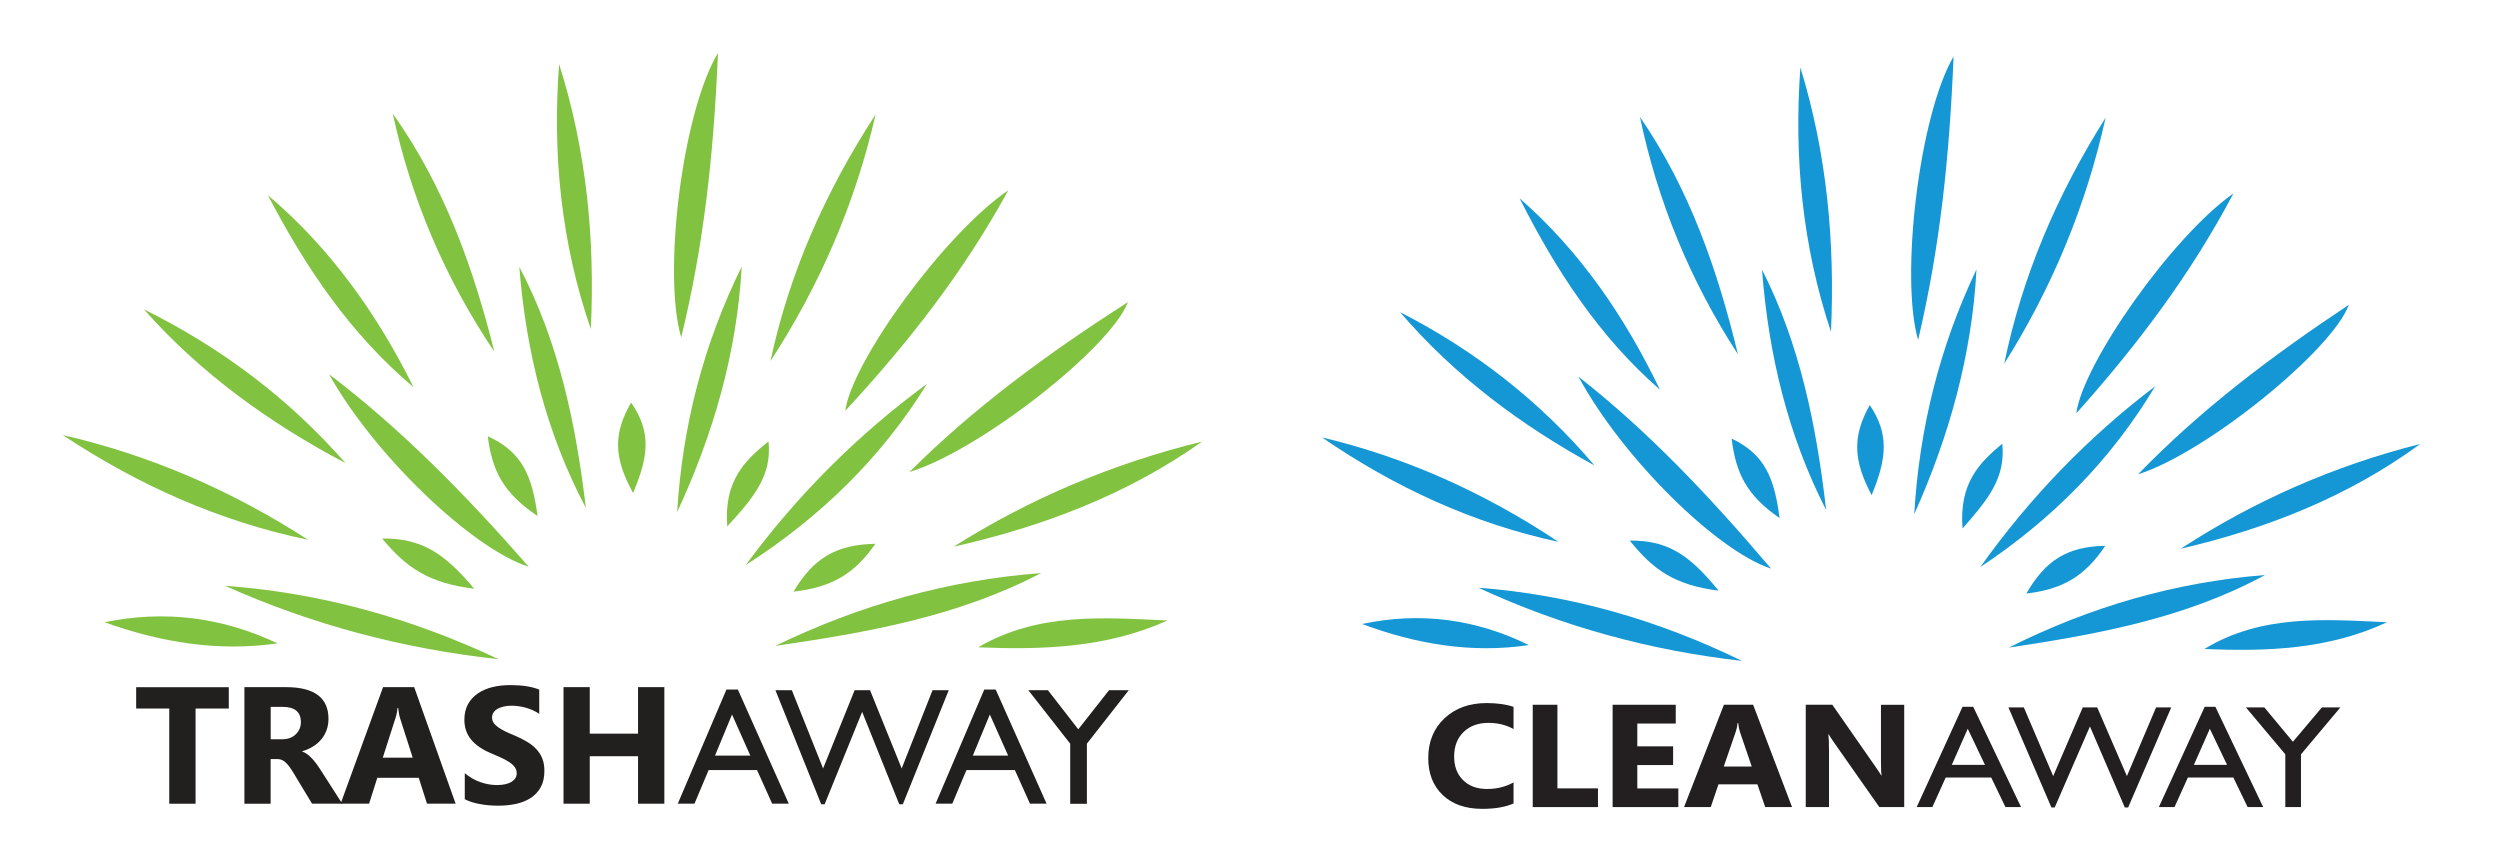 <?xml version="1.0" encoding="utf-8"?>
<!-- Generator: Adobe Illustrator 26.0.1, SVG Export Plug-In . SVG Version: 6.00 Build 0)  -->
<svg version="1.1" id="Layer_1" xmlns="http://www.w3.org/2000/svg" xmlns:xlink="http://www.w3.org/1999/xlink" x="0px" y="0px"
	 viewBox="0 0 368.67 127.59" style="enable-background:new 0 0 368.67 127.59;" xml:space="preserve">
<style type="text/css">
	.st0{fill:#221F1F;}
	.st1{fill:#81C241;}
	.st2{fill:#231F20;}
	.st3{fill:#1497D4;}
</style>
<g>
	<g>
		<g>
			<path class="st0" d="M33.74,104.49h-4.9v14.04h-3.88v-14.04h-4.88v-3.15h13.66V104.49z"/>
			<path class="st0" d="M50.47,118.52h-4.45l-2.67-4.42c-0.2-0.34-0.39-0.63-0.58-0.9c-0.18-0.26-0.37-0.49-0.56-0.68
				c-0.19-0.19-0.38-0.33-0.59-0.43c-0.2-0.1-0.43-0.15-0.67-0.15h-1.04v6.58h-3.87v-17.19h6.14c4.17,0,6.26,1.56,6.26,4.67
				c0,0.6-0.09,1.15-0.28,1.66c-0.18,0.51-0.44,0.96-0.78,1.37s-0.74,0.76-1.22,1.05c-0.48,0.3-1,0.53-1.59,0.7v0.05
				c0.26,0.08,0.5,0.21,0.74,0.39c0.24,0.18,0.47,0.39,0.7,0.63c0.22,0.24,0.44,0.5,0.64,0.77c0.2,0.28,0.39,0.55,0.56,0.81
				L50.47,118.52z M39.92,104.24v4.78h1.68c0.83,0,1.5-0.24,2-0.72c0.51-0.49,0.77-1.09,0.77-1.81c0-1.5-0.9-2.25-2.7-2.25H39.92z"
				/>
			<path class="st0" d="M67.19,118.52h-4.22l-1.22-3.82h-6.11l-1.21,3.82h-4.2l6.26-17.19h4.59L67.19,118.52z M60.86,111.73
				l-1.85-5.78c-0.14-0.43-0.23-0.95-0.29-1.55h-0.1c-0.04,0.5-0.14,1-0.3,1.5l-1.87,5.83H60.86z"/>
			<path class="st0" d="M68.54,117.86v-3.84c0.7,0.58,1.45,1.02,2.27,1.31c0.82,0.29,1.64,0.44,2.47,0.44
				c0.49,0,0.91-0.04,1.28-0.13c0.36-0.09,0.67-0.21,0.91-0.37c0.24-0.16,0.43-0.34,0.55-0.55c0.12-0.21,0.18-0.44,0.18-0.69
				c0-0.34-0.1-0.64-0.29-0.9s-0.45-0.51-0.79-0.73c-0.33-0.22-0.72-0.44-1.18-0.65c-0.46-0.21-0.95-0.42-1.47-0.64
				c-1.34-0.56-2.34-1.24-3-2.05c-0.66-0.81-0.99-1.78-0.99-2.92c0-0.89,0.18-1.66,0.54-2.31c0.36-0.64,0.85-1.17,1.47-1.59
				c0.62-0.42,1.34-0.72,2.15-0.92c0.82-0.2,1.68-0.29,2.59-0.29c0.89,0,1.69,0.05,2.38,0.16c0.69,0.11,1.33,0.27,1.91,0.5v3.58
				c-0.29-0.2-0.6-0.38-0.94-0.53c-0.34-0.15-0.69-0.28-1.05-0.38c-0.36-0.1-0.72-0.17-1.07-0.22c-0.36-0.05-0.69-0.07-1.01-0.07
				c-0.44,0-0.84,0.04-1.2,0.13c-0.36,0.08-0.66,0.2-0.91,0.35c-0.25,0.15-0.44,0.33-0.58,0.55c-0.14,0.21-0.2,0.45-0.2,0.71
				c0,0.29,0.08,0.55,0.23,0.77c0.15,0.23,0.37,0.44,0.65,0.65c0.28,0.2,0.62,0.4,1.02,0.6c0.4,0.2,0.85,0.4,1.35,0.6
				c0.69,0.29,1.3,0.59,1.85,0.92c0.55,0.32,1.02,0.69,1.41,1.1c0.39,0.41,0.69,0.87,0.9,1.4c0.21,0.52,0.31,1.13,0.31,1.83
				c0,0.96-0.18,1.76-0.55,2.42c-0.36,0.65-0.86,1.18-1.48,1.58c-0.62,0.4-1.35,0.69-2.18,0.87c-0.83,0.18-1.7,0.26-2.62,0.26
				c-0.94,0-1.84-0.08-2.69-0.24C69.9,118.42,69.17,118.18,68.54,117.86z"/>
			<path class="st0" d="M97.97,118.52h-3.88v-7h-7.12v7h-3.87v-17.19h3.87v6.86h7.12v-6.86h3.88V118.52z"/>
			<path class="st0" d="M107.13,101.68h1.68l7.51,16.84h-2.45l-2.23-4.96h-7.14l-2.09,4.96h-2.46L107.13,101.68z M110.65,111.43
				l-2.7-6.06l-2.51,6.06H110.65z"/>
			<path class="st0" d="M137.52,101.78h2.39l-6.77,16.82h-0.53l-5.47-13.62l-5.53,13.62h-0.51l-6.75-16.82h2.42l4.61,11.54
				l4.65-11.54h2.27l4.67,11.54L137.52,101.78z"/>
			<path class="st0" d="M145.15,101.68h1.68l7.51,16.84h-2.45l-2.23-4.96h-7.14l-2.09,4.96h-2.46L145.15,101.68z M148.67,111.43
				l-2.7-6.06l-2.51,6.06H148.67z"/>
			<path class="st0" d="M163.55,101.78h2.91l-6.18,7.89v8.86h-2.46v-8.86l-6.18-7.89h2.89l4.48,5.77L163.55,101.78z"/>
		</g>
		<g>
			<path class="st1" d="M33.2,86.39c14.06,1.02,27.49,4.77,40.32,10.82C59.58,95.69,46.14,92.19,33.2,86.39z"/>
			<path class="st1" d="M140.63,80.62c11.32-7.15,23.56-12.3,36.64-15.5C166.24,72.93,153.84,77.63,140.63,80.62z"/>
			<path class="st1" d="M114.32,95.25c12.56-6.08,25.54-9.7,39.2-10.74C141.17,90.98,127.68,93.3,114.32,95.25z"/>
			<path class="st1" d="M105.88,7.81c-0.64,15.08-2.07,28.16-5.42,41.95C97.71,40.64,100.55,16.69,105.88,7.81z"/>
			<path class="st1" d="M129.13,16.86c-2.97,12.97-8.16,25.12-15.51,36.38C116.4,40.2,121.77,28.18,129.13,16.86z"/>
			<path class="st1" d="M48.52,55.18c10.55,8.02,19.81,17.41,29.46,28.4C69.64,80.94,55.19,67.14,48.52,55.18z"/>
			<path class="st1" d="M134.11,69.61c9.51-9.5,20.21-17.34,32.23-25.07C163.75,51.37,144.36,66.5,134.11,69.61z"/>
			<path class="st1" d="M148.69,28.06c-6.44,11.81-14.56,22.3-24.04,32.52C125.61,53.33,139.25,34.49,148.69,28.06z"/>
			<path class="st1" d="M82.45,9.45c4.04,12.72,5.31,25.79,4.68,39.08C82.77,35.88,81.44,22.83,82.45,9.45z"/>
			<path class="st1" d="M45.43,79.6c-13.03-2.7-25.03-8.05-36.17-15.44C22.19,67.13,34.18,72.35,45.43,79.6z"/>
			<path class="st1" d="M99.86,75.51c0.77-12.67,3.88-24.76,9.52-36.2C108.68,51.97,105.22,63.96,99.86,75.51z"/>
			<path class="st1" d="M72.9,51.87c-7.31-10.9-12.26-22.56-14.98-35.11C65.52,27.44,69.81,39.5,72.9,51.87z"/>
			<path class="st1" d="M109.97,83.33c7.58-10.29,16.48-19.2,26.74-26.73C129.91,67.61,120.83,76.37,109.97,83.33z"/>
			<path class="st1" d="M21.22,45.62c11.37,5.63,21.34,13.1,29.74,22.68C39.79,62.41,29.66,55.14,21.22,45.62z"/>
			<path class="st1" d="M86.4,74.91c-5.87-11.11-8.83-23.07-9.82-35.56C82.42,50.45,84.92,62.51,86.4,74.91z"/>
			<path class="st1" d="M39.51,28.79c9.25,7.84,16.1,17.51,21.47,28.31C51.7,49.29,45.06,39.45,39.51,28.79z"/>
			<path class="st1" d="M172.17,91.5c-8.92,4.03-18.37,4.35-27.92,3.96C153,90.31,162.61,91.06,172.17,91.5z"/>
			<path class="st1" d="M15.41,91.76c8.82-1.82,17.35-0.76,25.51,3.12C32.19,96.13,23.75,94.75,15.41,91.76z"/>
			<path class="st1" d="M113.33,65.09c0.52,5.03-2.12,8.21-6.08,12.54C106.72,70.88,109.87,67.88,113.33,65.09z"/>
			<path class="st1" d="M69.93,86.82C63.21,86,59.9,83.7,56.35,79.41C62.27,79.35,65.62,81.68,69.93,86.82z"/>
			<path class="st1" d="M93.36,72.7c-2.88-5.23-2.93-8.76-0.29-13.33C96.11,63.76,95.62,67.34,93.36,72.7z"/>
			<path class="st1" d="M129.09,80.19c-3.16,4.57-6.59,6.43-12.07,7.06C119.94,82.33,123.27,80.31,129.09,80.19z"/>
			<path class="st1" d="M79.27,76.09c-5.03-3.35-6.7-6.66-7.34-11.76C76.99,66.65,78.47,70.11,79.27,76.09z"/>
		</g>
	</g>
</g>
<g>
	<g>
		<path class="st2" d="M223.21,118.48c-1.18,0.53-2.72,0.8-4.62,0.8c-2.48,0-4.42-0.68-5.84-2.04s-2.13-3.17-2.13-5.44
			c0-2.41,0.8-4.37,2.39-5.87c1.6-1.5,3.66-2.25,6.21-2.25c1.58,0,2.9,0.19,3.98,0.56v3.27c-1.08-0.6-2.31-0.91-3.69-0.91
			c-1.52,0-2.74,0.44-3.67,1.34s-1.4,2.1-1.4,3.62c0,1.46,0.44,2.62,1.32,3.49c0.88,0.87,2.06,1.3,3.55,1.3
			c1.42,0,2.72-0.32,3.89-0.97V118.48z"/>
		<path class="st2" d="M235.64,119.02h-9.61v-15.09h3.64v12.33h5.98V119.02z"/>
		<path class="st2" d="M247.49,119.02h-9.68v-15.09h9.31v2.77h-5.67v3.36h5.28v2.76h-5.28v3.45h6.05V119.02z"/>
		<path class="st2" d="M264.27,119.02h-3.96l-1.15-3.36h-5.74l-1.14,3.36h-3.94l5.88-15.09h4.31L264.27,119.02z M258.33,113.05
			l-1.73-5.07c-0.13-0.38-0.22-0.83-0.27-1.36h-0.09c-0.04,0.44-0.13,0.88-0.28,1.31l-1.76,5.11H258.33z"/>
		<path class="st2" d="M280.81,119.02h-3.67l-6.65-9.48c-0.39-0.55-0.66-0.97-0.81-1.25h-0.05c0.06,0.53,0.09,1.35,0.09,2.44v8.29
			h-3.43v-15.09h3.92l6.4,9.19c0.29,0.41,0.56,0.82,0.81,1.23h0.05c-0.06-0.35-0.09-1.04-0.09-2.07v-8.34h3.43V119.02z"/>
		<path class="st2" d="M289.41,104.23h1.58l7.05,14.79h-2.3l-2.1-4.36h-6.71l-1.97,4.36h-2.31L289.41,104.23z M292.72,112.79
			l-2.54-5.32l-2.35,5.32H292.72z"/>
		<path class="st2" d="M317.95,104.32h2.24l-6.36,14.76h-0.49l-5.14-11.95l-5.2,11.95h-0.48l-6.34-14.76h2.27l4.33,10.13l4.36-10.13
			h2.13l4.38,10.13L317.95,104.32z"/>
		<path class="st2" d="M325.12,104.23h1.58l7.05,14.79h-2.3l-2.1-4.36h-6.71l-1.97,4.36h-2.31L325.12,104.23z M328.42,112.79
			l-2.54-5.32l-2.35,5.32H328.42z"/>
		<path class="st2" d="M342.4,104.32h2.73l-5.81,6.92v7.78h-2.31v-7.78l-5.81-6.92h2.72l4.21,5.07L342.4,104.32z"/>
	</g>
	<g>
		<path class="st3" d="M218.01,86.67c13.56,1.02,26.51,4.76,38.87,10.79C243.44,95.94,230.49,92.45,218.01,86.67z"/>
		<path class="st3" d="M321.59,80.92c10.92-7.12,22.71-12.27,35.32-15.45C346.28,73.25,334.33,77.94,321.59,80.92z"/>
		<path class="st3" d="M296.23,95.5c12.11-6.07,24.63-9.67,37.79-10.7C322.11,91.25,309.11,93.56,296.23,95.5z"/>
		<path class="st3" d="M288.09,8.32c-0.62,15.03-2,28.07-5.23,41.82C280.21,41.06,282.95,17.18,288.09,8.32z"/>
		<path class="st3" d="M310.51,17.35c-2.86,12.93-7.87,25.04-14.95,36.28C298.23,40.61,303.4,28.63,310.51,17.35z"/>
		<path class="st3" d="M232.78,55.55c10.18,7.99,19.1,17.36,28.4,28.31C253.14,81.23,239.21,67.47,232.78,55.55z"/>
		<path class="st3" d="M315.3,69.94c9.17-9.47,19.48-17.29,31.08-24.99C343.88,51.75,325.19,66.84,315.3,69.94z"/>
		<path class="st3" d="M329.36,28.52c-6.21,11.77-14.04,22.23-23.17,32.43C307.11,53.7,320.26,34.92,329.36,28.52z"/>
		<path class="st3" d="M265.5,9.96c3.9,12.69,5.12,25.71,4.51,38.97C265.81,36.31,264.53,23.3,265.5,9.96z"/>
		<path class="st3" d="M229.81,79.9c-12.56-2.69-24.13-8.03-34.87-15.4C207.39,67.46,218.96,72.68,229.81,79.9z"/>
		<path class="st3" d="M282.29,75.82c0.74-12.63,3.74-24.68,9.18-36.09C290.79,52.35,287.45,64.31,282.29,75.82z"/>
		<path class="st3" d="M256.29,52.25c-7.05-10.86-11.82-22.49-14.45-35C249.17,27.9,253.31,39.92,256.29,52.25z"/>
		<path class="st3" d="M292.03,83.62c7.31-10.26,15.89-19.15,25.78-26.65C311.25,67.95,302.5,76.68,292.03,83.62z"/>
		<path class="st3" d="M206.46,46.03c10.96,5.61,20.58,13.06,28.67,22.61C224.37,62.76,214.6,55.51,206.46,46.03z"/>
		<path class="st3" d="M269.3,75.22c-5.66-11.08-8.51-23-9.46-35.46C265.47,50.84,267.87,62.86,269.3,75.22z"/>
		<path class="st3" d="M224.09,29.24c8.92,7.81,15.52,17.46,20.7,28.23C235.85,49.68,229.45,39.87,224.09,29.24z"/>
		<path class="st3" d="M352,91.76c-8.6,4.02-17.71,4.34-26.92,3.94C333.52,90.58,342.78,91.33,352,91.76z"/>
		<path class="st3" d="M200.86,92.02c8.51-1.82,16.73-0.76,24.6,3.11C217.04,96.38,208.9,95.01,200.86,92.02z"/>
		<path class="st3" d="M295.27,65.43c0.51,5.01-2.05,8.18-5.86,12.5C288.89,71.21,291.93,68.21,295.27,65.43z"/>
		<path class="st3" d="M253.43,87.1c-6.49-0.81-9.68-3.11-13.09-7.38C246.04,79.65,249.27,81.97,253.43,87.1z"/>
		<path class="st3" d="M276.01,73.02c-2.77-5.21-2.82-8.74-0.28-13.29C278.67,64.11,278.19,67.68,276.01,73.02z"/>
		<path class="st3" d="M310.46,80.49c-3.05,4.56-6.35,6.41-11.64,7.04C301.65,82.62,304.85,80.6,310.46,80.49z"/>
		<path class="st3" d="M262.43,76.4c-4.85-3.34-6.46-6.64-7.07-11.72C260.23,66.99,261.66,70.44,262.43,76.4z"/>
	</g>
</g>
</svg>
